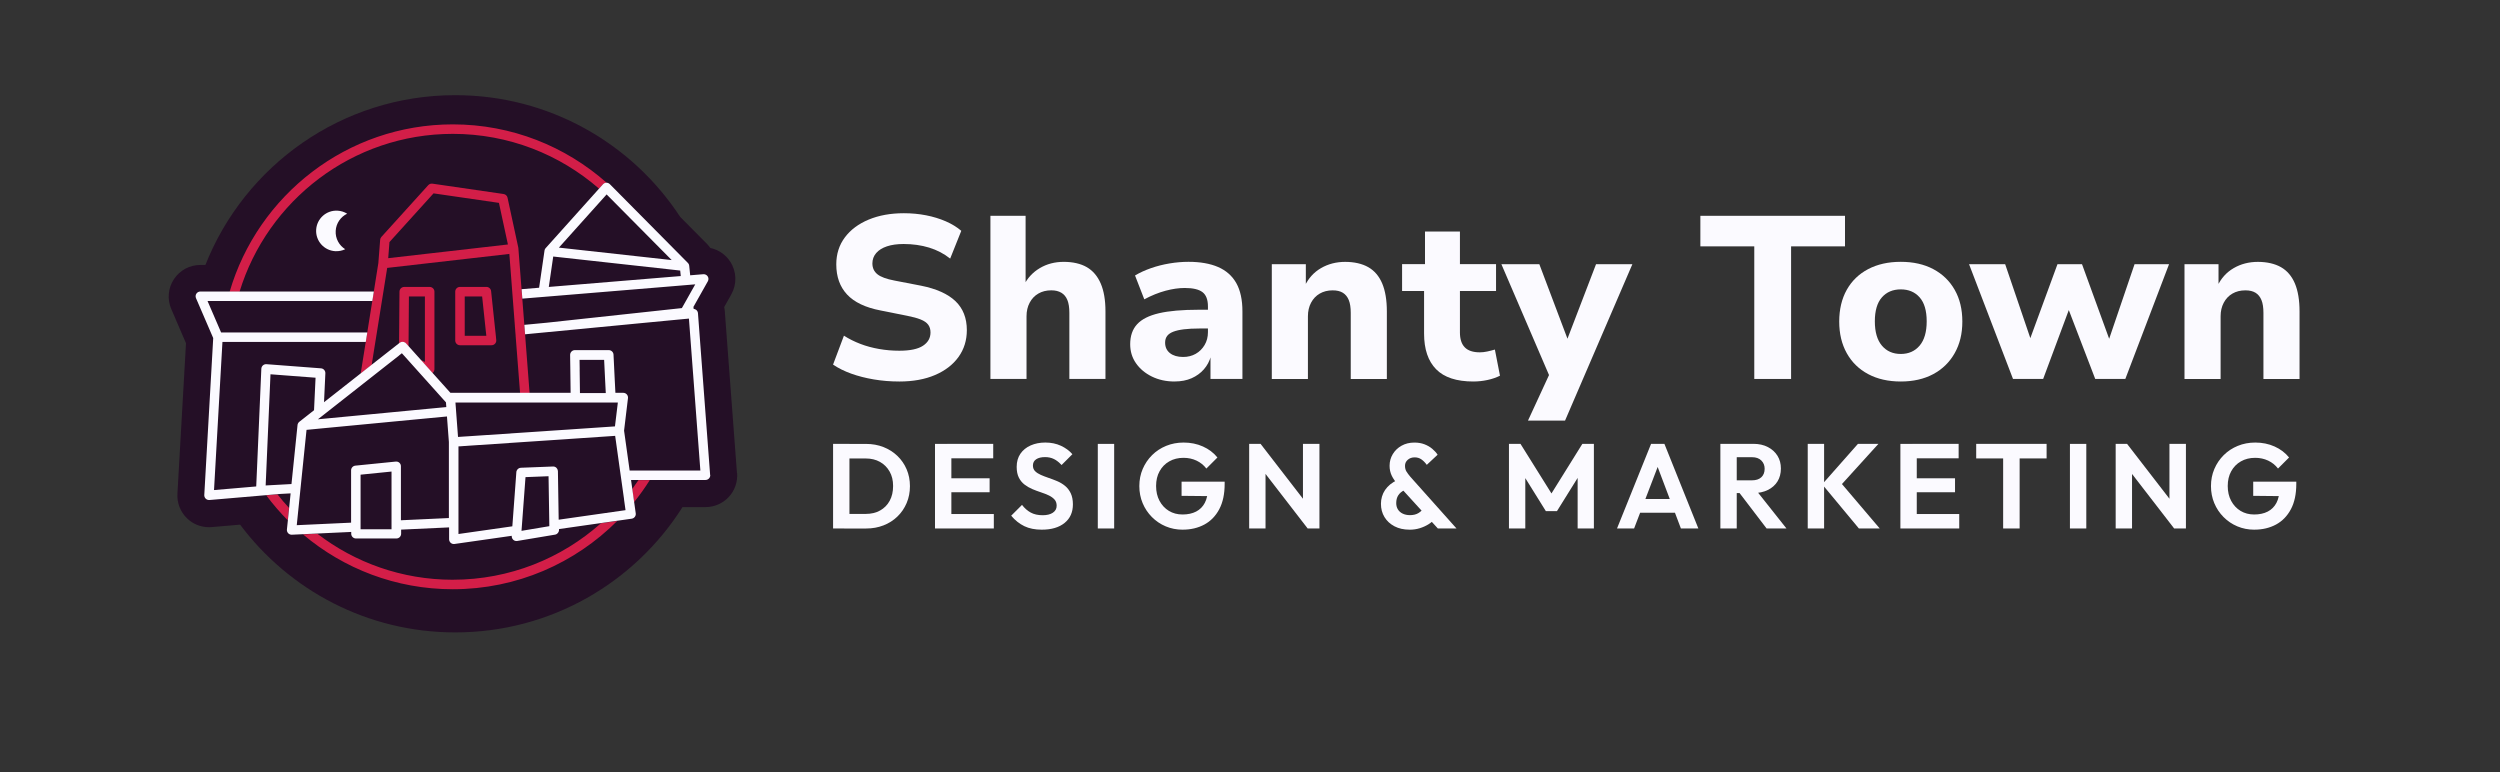 <?xml version="1.0" encoding="UTF-8"?><svg id="Layer_1" xmlns="http://www.w3.org/2000/svg" viewBox="0 0 1080 333.66"><rect x="0" y="0" width="1080" height="333.66" fill="#333333" stroke="none"/><defs><style>.cls-1{fill:none;}.cls-2{fill:#240f26;}.cls-3{fill:#fbfaff;}.cls-4{fill:#d31e48;}</style></defs><path class="cls-2" d="M318.37,204.35l-5.26-69.92c-.04-.6-.13-1.19-.26-1.78l3.07-5.46c2.48-4.42,2.33-9.82-.41-14.08-2-3.12-5.13-5.24-8.65-5.99-.01-.01-.02-.03-.03-.04,0,0,0-.01-.01-.02,0,0,0,0,0,0,0,0,0,0,0,0,0,0,0,0-.01-.01,0,0,0-.01-.01-.02-.03-.04-.06-.07-.08-.11-.08-.11-.16-.22-.25-.33,0,0,0,0,0,0,0,0,0,0,0,0,0,0,0,0,0,0,0,0,0,0,0,0,0,0,0,0,0,0,0,0,0,0,0,0,0,0,0,0,0,0,0,0,0,0,0,0,0,0,0,0,0,0h0s-.03-.04-.05-.06c-.03-.04-.06-.08-.1-.12-.1-.12-.21-.25-.31-.37,0,0,0,0,0,0,0,0-.02-.02-.02-.03-.01-.02-.03-.03-.04-.05-.02-.03-.04-.05-.07-.08,0,0,0,0,0,0-.01-.02-.03-.03-.04-.05-.03-.03-.06-.06-.09-.09,0,0-.02-.02-.02-.03,0,0,0,0,0,0,0,0,0,0,0,0,0,0-.02-.02-.02-.03,0,0,0,0-.01-.01-.02-.02-.03-.03-.05-.05-.01-.01-.02-.02-.03-.03h0s0,0,0,0c-.04-.05-.09-.09-.13-.14,0,0,0,0-.01-.01l-11.63-11.73c-20.72-31.67-56.51-52.59-97.17-52.59h0c-49.01,0-90.93,30.38-107.94,73.34h-2.18c-4.61,0-8.88,2.3-11.43,6.16-2.54,3.86-2.96,8.69-1.13,12.92l6.35,14.73-3.7,65.04c-.23,3.96,1.27,7.82,4.13,10.6,2.57,2.49,5.94,3.85,9.52,3.85.4,0,.79-.02,1.19-.05l12.24-1.05c21.17,28.26,54.92,46.55,92.95,46.55h0c41.33,0,77.6-21.6,98.17-54.13h9.96c3.79,0,7.44-1.59,10.03-4.38,2.58-2.78,3.89-6.54,3.61-10.32Z"/><path class="cls-1" d="M120.9,213.48l-1.03.09c1.58,2.01,3.25,3.96,4.98,5.84l.63-6.17-4.58.25Z"/><path class="cls-1" d="M273.09,211.28c.93-1.26,1.83-2.54,2.7-3.85h-3.24l.54,3.85Z"/><path class="cls-1" d="M241.42,229.01c.02,1.01-.71,1.89-1.71,2.05l-16.33,2.73c-.11.02-.23.03-.34.03-.51,0-1-.19-1.38-.54-.46-.42-.71-1.04-.66-1.67v-.05s-24.72,3.53-24.72,3.53c-.1.01-.19.02-.29.02-.49,0-.97-.18-1.34-.5-.45-.39-.71-.95-.71-1.55v-5.13l-20.72.96v1.78c0,1.13-.92,2.05-2.05,2.05h-17.46c-1.13,0-2.05-.92-2.05-2.05v-.78l-14.59.68c16.23,12.46,36.53,19.88,58.53,19.88,24.54,0,46.97-9.23,63.99-24.4l-18.19,2.6v.36Z"/><path class="cls-1" d="M163.44,113.61l.78-10.05c.04-.45.22-.88.52-1.22l20.25-22.37c.46-.51,1.14-.75,1.81-.65l30.74,4.47c.85.12,1.53.76,1.71,1.6l4.65,21.58c.02.09.03.17.04.26,0,0,0,.01,0,.02l1.37,17.7,7.57-.63,2.33-16.04s0-.02,0-.03c.02-.12.05-.24.09-.35,0-.02.01-.04.02-.05.04-.1.08-.19.13-.28.01-.02.02-.04.04-.06.06-.1.13-.21.22-.3l23.06-25.7c-16.92-14.73-39.02-23.67-63.17-23.67-43.34,0-80.07,28.77-92.13,68.22h57.97l1.98-12.43ZM144.86,108.51c-4.83-.27-8.53-4.4-8.27-9.23.27-4.83,4.4-8.53,9.23-8.27,1.53.08,2.94.56,4.16,1.31-2.78,1.34-4.77,4.11-4.95,7.42-.18,3.3,1.49,6.28,4.11,7.92-1.29.62-2.75.94-4.27.85Z"/><path class="cls-4" d="M258.78,81.5l1.68-1.87c.38-.42.91-.67,1.47-.68.05,0,.1,0,.15,0-17.72-15.68-41-25.22-66.47-25.22-45.62,0-84.22,30.58-96.41,72.32h4.28c12.05-39.44,48.79-68.22,92.13-68.22,24.15,0,46.25,8.93,63.17,23.67Z"/><path class="cls-4" d="M115.03,213.99c2.84,3.81,5.94,7.41,9.27,10.78l.55-5.36c-1.73-1.88-3.4-3.82-4.98-5.84l-4.84.42Z"/><path class="cls-4" d="M195.61,250.45c-22,0-42.3-7.42-58.53-19.88l-6.17.29c17.49,14.77,40.07,23.69,64.71,23.69,27.72,0,52.84-11.29,71.03-29.51l-7.04,1c-17.03,15.17-39.45,24.4-63.99,24.4Z"/><path class="cls-4" d="M275.8,207.43c-.87,1.31-1.77,2.59-2.7,3.85l.8,5.67c2.44-3.04,4.71-6.21,6.79-9.52h-4.88Z"/><path class="cls-4" d="M221.23,125.28l.16,2.04.16,2.04.88,11.41v.17s.16,1.87.16,1.87v.18s.16,1.87.16,1.87v.18s1.92,24.74,1.92,24.74h4.11l-1.94-25.18v-.12s-.16-1.92-.16-1.92v-.12s-.16-1.92-.16-1.92v-.12s-.89-11.35-.89-11.35l-.16-2.04-.16-2.04-1.37-17.7s0-.01,0-.02c0-.07-.02-.15-.03-.22,0-.01,0-.03,0-.04l-4.65-21.58c-.18-.84-.86-1.47-1.71-1.6l-30.74-4.47c-.67-.1-1.36.15-1.81.65l-20.25,22.37c-.3.34-.49.76-.52,1.22l-.78,10.05-1.98,12.43-.33,2.05-.33,2.05-2.17,13.59-.33,2.05-.33,2.05-2.16,13.54,2.37-1.87,2.37-1.86,1.57-9.81.33-2.05.33-2.05,2.17-13.59.33-2.05.33-2.05,1.65-10.33,52.77-6.04,1.2,15.61ZM167.71,111.53l.54-6.96,19.04-21.04,28.25,4.11,3.88,17.97h0s-24.97,2.86-24.97,2.86l-26.75,3.06Z"/><path class="cls-4" d="M214.27,145.67l-.19-1.76-.03-.28-.19-1.76-.03-.28-.29-2.75-.48-4.53-.48-4.53-.42-4.01c-.11-1.04-.99-1.83-2.04-1.83h-11.41c-1.13,0-2.05.92-2.05,2.05v21.1c0,1.13.92,2.05,2.05,2.05h13.64c.58,0,1.14-.25,1.52-.68.39-.43.58-1.01.51-1.59l-.1-.94-.03-.28ZM200.76,142.88v-14.82h7.52l1.09,10.25.39,3.67.09.85.13,1.19.04.33.07.7h-9.32v-2.18Z"/><path class="cls-4" d="M181.7,155.48l3.37,3.76,1.73,1.93c.55-.38.88-1.01.88-1.68v-33.48c0-1.13-.92-2.05-2.05-2.05h-11c-1.13,0-2.04.91-2.05,2.03v.05s-.02,2.05-.02,2.05l-.02,2.05-.03,4.33-.05,6.46-.03,3.63-.02,2.48v1.3s.17-.14.17-.14c.02-.02.04-.03.06-.04.54-.39,1.21-.49,1.81-.3.34.11.66.3.92.58l1.12,1.25.11-14.51.05-6.46v-.62s0-.04,0-.04h6.91v28.27l-1.88-.84Z"/><path class="cls-3" d="M144.86,108.51c1.53.08,2.99-.23,4.27-.85-2.62-1.64-4.3-4.61-4.11-7.92.18-3.3,2.17-6.08,4.95-7.42-1.21-.76-2.63-1.23-4.16-1.31-4.83-.27-8.96,3.44-9.23,8.27-.26,4.83,3.44,8.96,8.27,9.23Z"/><path class="cls-3" d="M306.78,205.23l-5.26-69.92c-.04-.55-.3-1.06-.72-1.41-.33-.27-.73-.44-1.15-.47l-.09-.85,6.23-11.07c.37-.66.35-1.47-.06-2.11-.41-.64-1.14-.99-1.89-.94l-5.68.47-.42-4.11s0-.04-.01-.06c0-.07-.02-.13-.04-.2-.01-.04-.02-.09-.03-.13-.02-.06-.05-.13-.07-.19-.02-.04-.03-.08-.05-.12-.03-.07-.07-.13-.11-.19-.02-.03-.04-.06-.06-.1-.06-.08-.12-.15-.19-.22,0,0-.01-.02-.02-.03h0s-33.72-34.03-33.72-34.03c-.36-.36-.85-.59-1.35-.61-.05,0-.1,0-.15,0-.56.01-1.1.26-1.47.68l-1.68,1.87-23.06,25.7c-.08.09-.15.2-.22.3-.01.02-.02.04-.04.06-.05.09-.1.18-.13.28,0,.02-.02.04-.02.05-.04.11-.07.23-.09.35,0,0,0,.02,0,.03l-2.33,16.04-7.57.63.16,2.04.16,2.04,6.65-.55,2.1-.17,2.1-.17,50.6-4.18,4.2-.35,3.22-.27,2.04-.17,2.04-.17,1.75-.14-1.49,2.64-1.74,3.1-1.74,3.09-.81,1.43-.73.08-4.1.44-15.13,1.64-2.05.22-4.53.49-10.88,1.18-2.05.22-2.05.22-16.84,1.83-1.38.13-2.1.2-2.1.2-4.11.39v.12s.16,1.92.16,1.92v.12s.16,1.92.16,1.92l3.19-.31,2.1-.2,2.1-.2,2.39-.23,16.44-1.57,2.05-.2,2.05-.2,13.36-1.28,2.05-.2,2.05-.2,16.03-1.53,4.09-.39,1.27-.12,1.61-.15,1.69,22.48.16,2.06,3.09,41.09h-30.55l-2.41-17.22,1.69-14.04c.07-.58-.11-1.17-.5-1.61-.39-.44-.95-.69-1.53-.69h-3.4l-.3-5.86-.1-2.05-.07-1.43-.03-.62-.07-1.44-.1-2.06-.15-3.04c-.05-1.09-.96-1.95-2.05-1.95h-14.64c-.55,0-1.07.22-1.46.61-.38.39-.6.92-.59,1.47l.02,1.92.03,2.05.03,2.05.13,10.34h-51.9s-.02,0-.03,0l-7.73-8.61-1.73-1.93-3.37-3.76-5.2-5.8-1.12-1.25c-.26-.28-.57-.48-.92-.58-.6-.19-1.27-.09-1.81.3-.02.02-.04.03-.06.04l-.18.14-1.96,1.54-2.21,1.73-7.68,6.03-2.37,1.86-2.37,1.87-15.89,12.49.58-12.5c.05-1.11-.79-2.06-1.89-2.14l-23.56-1.79c-.56-.04-1.1.14-1.52.51-.41.37-.66.89-.69,1.45l-1.77,40.86-.33,7.51-.11,2.49-18.23,1.56,2.95-51.93.69-12.05h61.92l.33-2.05.33-2.05h-63.16l-5.86-13.59h71.19l.33-2.05.33-2.05h-74.96c-.69,0-1.33.35-1.71.92-.38.58-.44,1.31-.17,1.94l7.44,17.25-3.86,67.79c-.03.59.19,1.17.62,1.59.38.37.9.58,1.43.58.06,0,.12,0,.18,0l24.62-2.11,4.84-.42,1.03-.09,4.58-.25-.63,6.17-.55,5.36-.42,4.07c-.06.59.14,1.18.55,1.62.39.41.93.64,1.49.64.03,0,.06,0,.09,0l4.89-.23,6.17-.29,14.59-.68v.78c0,1.13.92,2.05,2.05,2.05h17.46c1.13,0,2.05-.92,2.05-2.05v-1.78l20.72-.96v5.13c0,.59.26,1.16.71,1.55.37.33.85.5,1.34.5.1,0,.19,0,.29-.02l24.72-3.53v.05c-.05.63.19,1.24.66,1.67.38.35.87.54,1.38.54.11,0,.23,0,.34-.03l16.33-2.73c1-.17,1.73-1.04,1.71-2.05v-.36s18.18-2.6,18.18-2.6l7.04-1,6.19-.88c1.12-.16,1.9-1.2,1.74-2.31l-.69-4.9-.8-5.67-.54-3.85h32.18c.57,0,1.11-.24,1.5-.66.39-.42.58-.98.54-1.55ZM237.08,123.97l1.91-13.15,4.47.49,40.5,4.47,4.67.52,5.22.58.24,2.38-4.17.34-4.25.35-48.57,4.01ZM290.17,112.35l-3.44-.38-4.8-.53-40.49-4.47,20.38-22.71.24-.27,21.44,21.63,6.67,6.73ZM269.58,215.75l.65,4.64-5.55.79-23.33,3.33-.27-17.09-.03-2.05-.03-1.82c0-.08-.02-.15-.03-.23-.06-.47-.27-.9-.61-1.23-.4-.38-.94-.59-1.49-.56l-13.87.54c-.81.03-1.5.54-1.8,1.25-.09.2-.15.42-.16.65l-.1,1.4-.15,2.05-1.48,19.95-23.27,3.32v-37.85l.51-.03h.2s1.86-.14,1.86-.14h.19s2.05-.15,2.05-.15l43.85-2.94,2.05-.14,2.05-.14,11.86-.8,2.05-.14,1.02-.07.83,5.93,1.27,9.09.29,2.05.29,2.05,1.17,8.32ZM237.3,227.31l-12.01,2.01.03-.44.16-2.09,1.44-19.35.1-1.32,9.95-.39.03,1.71.28,17.67.03,2.07v.14ZM169.13,228.63h-13.36v-23.57l7.92-.8,2.08-.21,2.08-.21,1.29-.13v24.92ZM172.55,199.92c-.43-.39-1-.58-1.58-.52l-2.77.28-2.08.21-2.08.21-10.53,1.06c-1.05.11-1.84.99-1.84,2.04v22.59l-19.34.9-4.13.19.37-3.65,1.05-10.22.03-.28.18-1.79.03-.29.18-1.78.03-.3,2.35-22.87,2.84-.27,2.06-.2,2.06-.2,16.38-1.56,9.78-.93,2.07-.2,2.07-.2,23.4-2.22.83,11.05v32.83l-20.72.96v-23.35c0-.58-.25-1.13-.68-1.52ZM114.9,206.64l1.95-44.95,19.47,1.48-.66,14.05-6.36,5s-.06.06-.1.09c-.04.03-.08.07-.11.1-.04.05-.08.1-.12.15-.03.04-.06.08-.09.12-.04.05-.07.11-.1.17-.02.04-.05.08-.07.12-.03.07-.05.14-.08.2-.01.04-.03.07-.04.11-.03.11-.05.22-.06.34,0,0,0,0,0,0l-2.6,25.32-.02.17-5.27.29-3.74.2-2.14.12.13-3.07ZM172.37,153.58l1.24-.98.81.9,1.44,1.6,3.37,3.76,12.39,13.81,1.04,1.16.07.99.08,1.04h0s-5.9.56-5.9.56l-16.84,1.6-2.07.2-2.07.2-26.33,2.5-2.06.2-.21.02h0s.22-.17.22-.17l2.13-1.67,15.2-11.94,2.37-1.87,2.37-1.86,8.14-6.4,2.21-1.73,2.21-1.74.2-.16ZM250.43,159.66l-.03-2.05-.03-2.05v-.11s2.66,0,2.66,0h7.96l.03.67.1,2.06.08,1.65.02.4.08,1.65.1,2.05.3,5.86h-11.16l-.13-10.12ZM248.56,173.88h18.35l-.62,5.13-.63,5.19h0s-1.16.08-1.16.08l-2.05.14-11.7.79-2.05.14-2.05.14-44.39,2.98-1.42.09-.64.04-1.43.1-.63.04-.28.02h0s-.3-4.01-.3-4.01l-.35-4.67-.04-.51-.15-2.04-.02-.31-.13-1.73h0s-.03-.34-.03-.34l-.09-1.27h51.79Z"/><path class="cls-3" d="M388.48,164.81c-3.8,0-7.46-.3-11-.9-3.53-.6-6.78-1.43-9.75-2.5-2.97-1.07-5.58-2.37-7.85-3.9l4.7-12.5c2.2,1.4,4.56,2.58,7.1,3.55,2.53.97,5.23,1.7,8.1,2.2,2.86.5,5.76.75,8.7.75,4.66,0,8.08-.71,10.25-2.15,2.17-1.43,3.25-3.35,3.25-5.75,0-1.33-.33-2.45-1-3.35-.67-.9-1.75-1.65-3.25-2.25s-3.45-1.13-5.85-1.6l-11.5-2.3c-6.53-1.26-11.35-3.56-14.45-6.9-3.1-3.33-4.65-7.66-4.65-13,0-4.46,1.23-8.35,3.7-11.65,2.46-3.3,5.9-5.86,10.3-7.7,4.4-1.83,9.46-2.75,15.2-2.75,3.33,0,6.53.3,9.6.9,3.06.6,5.9,1.47,8.5,2.6,2.6,1.13,4.83,2.5,6.7,4.1l-4.8,12c-2.67-2.13-5.7-3.71-9.1-4.75-3.4-1.03-7.06-1.55-11-1.55-2.8,0-5.2.33-7.2,1-2,.67-3.55,1.63-4.65,2.9-1.1,1.27-1.65,2.77-1.65,4.5,0,1.93.72,3.48,2.15,4.65,1.43,1.17,3.91,2.08,7.45,2.75l11.4,2.2c6.66,1.33,11.63,3.57,14.9,6.7,3.26,3.13,4.9,7.3,4.9,12.5,0,4.4-1.2,8.26-3.6,11.6-2.4,3.33-5.78,5.93-10.15,7.8-4.37,1.87-9.51,2.8-15.45,2.8Z"/><path class="cls-3" d="M427.86,163.71v-70.48h15.2v30.09h-.8c1.6-3.2,3.91-5.7,6.95-7.5,3.03-1.8,6.48-2.7,10.35-2.7s7.31.77,9.95,2.3c2.63,1.53,4.63,3.88,6,7.05,1.37,3.17,2.05,7.18,2.05,12.05v29.19h-15.6v-28.59c0-2.26-.28-4.1-.85-5.5-.57-1.4-1.43-2.45-2.6-3.15-1.17-.7-2.62-1.05-4.35-1.05-2.13,0-4,.47-5.6,1.4-1.6.93-2.85,2.25-3.75,3.95-.9,1.7-1.35,3.65-1.35,5.85v27.09h-15.59Z"/><path class="cls-3" d="M507.44,164.81c-3.67,0-6.95-.72-9.85-2.15-2.9-1.43-5.18-3.35-6.85-5.75-1.67-2.4-2.5-5.13-2.5-8.2,0-3.6,1-6.48,3-8.65,2-2.17,5.15-3.75,9.45-4.75,4.3-1,9.98-1.5,17.04-1.5h5.9v8.1h-5.5c-2.6,0-4.83.12-6.7.35-1.87.23-3.4.58-4.6,1.05-1.2.47-2.08,1.08-2.65,1.85-.57.77-.85,1.72-.85,2.85,0,1.93.7,3.45,2.1,4.55,1.4,1.1,3.3,1.65,5.7,1.65,2,0,3.8-.45,5.4-1.35,1.6-.9,2.88-2.17,3.85-3.8.97-1.63,1.45-3.48,1.45-5.55v-11.1c0-2.93-.78-5-2.35-6.2-1.57-1.2-4.12-1.8-7.65-1.8-2.6,0-5.38.4-8.35,1.2-2.97.8-6.02,2.03-9.15,3.7l-4-10.3c2-1.2,4.28-2.25,6.85-3.15,2.56-.9,5.25-1.58,8.05-2.05,2.8-.47,5.53-.7,8.2-.7,5.06,0,9.33.75,12.8,2.25,3.46,1.5,6.08,3.82,7.85,6.95,1.76,3.13,2.65,7.2,2.65,12.2v29.19h-13.8v-9.9h.2c-.6,2.2-1.62,4.12-3.05,5.75-1.43,1.63-3.2,2.92-5.3,3.85-2.1.93-4.55,1.4-7.35,1.4Z"/><path class="cls-3" d="M549.42,163.71v-49.58h14.7v9.5h-.5c1.6-3.4,3.95-6,7.05-7.8,3.1-1.8,6.58-2.7,10.45-2.7s7.33.77,10,2.3c2.67,1.53,4.66,3.88,6,7.05,1.33,3.17,2,7.18,2,12.05v29.19h-15.6v-28.59c0-2.26-.28-4.1-.85-5.5-.57-1.4-1.42-2.45-2.55-3.15-1.13-.7-2.6-1.05-4.4-1.05-2.13,0-4,.47-5.6,1.4-1.6.93-2.85,2.25-3.75,3.95s-1.35,3.65-1.35,5.85v27.09h-15.59Z"/><path class="cls-3" d="M636.5,164.81c-7.27,0-12.63-1.76-16.1-5.3-3.47-3.53-5.2-8.66-5.2-15.4v-18.39h-9.5v-11.6h9.9v-14.1h15.09v14.1h15.6v11.6h-15.6v17.89c0,2.87.7,5.02,2.1,6.45,1.4,1.43,3.56,2.15,6.5,2.15,1,0,2.05-.12,3.15-.35,1.1-.23,2.21-.52,3.35-.85l2.2,11.3c-1.6.8-3.4,1.42-5.4,1.85-2,.43-4.03.65-6.1.65Z"/><path class="cls-3" d="M660.09,181.7l10.8-23.39v7.7l-22.29-51.88h16.39l13.1,34.69h-1.9l13.3-34.69h15.7l-29.09,67.58h-16Z"/><path class="cls-3" d="M757.85,163.71v-57.28h-23.29v-13.2h62.48v13.2h-23.29v57.28h-15.89Z"/><path class="cls-3" d="M821.13,164.81c-5.4,0-10.1-1.07-14.09-3.2-4-2.13-7.08-5.15-9.25-9.05-2.17-3.9-3.25-8.45-3.25-13.65s1.08-9.83,3.25-13.7c2.17-3.86,5.25-6.85,9.25-8.95,4-2.1,8.7-3.15,14.09-3.15s10.08,1.05,14.05,3.15c3.96,2.1,7.05,5.08,9.25,8.95,2.2,3.87,3.3,8.43,3.3,13.7s-1.1,9.75-3.3,13.65c-2.2,3.9-5.28,6.92-9.25,9.05-3.97,2.13-8.65,3.2-14.05,3.2ZM821.13,152.91c3.4,0,6.11-1.2,8.15-3.6,2.03-2.4,3.05-5.9,3.05-10.5s-1.02-8.05-3.05-10.35c-2.03-2.3-4.75-3.45-8.15-3.45s-6.12,1.15-8.15,3.45c-2.03,2.3-3.05,5.75-3.05,10.35s1.02,8.1,3.05,10.5c2.03,2.4,4.75,3.6,8.15,3.6Z"/><path class="cls-3" d="M869.62,163.71l-18.99-49.58h15.6l11.5,33.79h-1.3l12.4-33.79h10.6l12.3,33.79h-1.1l11.5-33.79h14.9l-18.89,49.58h-13l-13.5-35.19h4.1l-13.1,35.19h-13Z"/><path class="cls-3" d="M943.7,163.71v-49.58h14.7v9.5h-.5c1.6-3.4,3.95-6,7.05-7.8,3.1-1.8,6.58-2.7,10.45-2.7s7.33.77,10,2.3c2.67,1.53,4.66,3.88,6,7.05,1.33,3.17,2,7.18,2,12.05v29.19h-15.6v-28.59c0-2.26-.28-4.1-.85-5.5-.57-1.4-1.42-2.45-2.55-3.15-1.13-.7-2.6-1.05-4.4-1.05-2.13,0-4,.47-5.6,1.4-1.6.93-2.85,2.25-3.75,3.95s-1.35,3.65-1.35,5.85v27.09h-15.59Z"/><path class="cls-3" d="M359.89,228.3v-36.54h7.07v36.54h-7.07ZM364.72,228.3v-6.29h9.3c2.36,0,4.42-.49,6.19-1.48,1.77-.99,3.15-2.38,4.13-4.18.99-1.8,1.48-3.93,1.48-6.39s-.5-4.48-1.51-6.26c-1.01-1.78-2.39-3.17-4.16-4.16-1.77-.99-3.81-1.48-6.13-1.48h-9.46v-6.29h9.57c2.7,0,5.21.45,7.51,1.35,2.3.9,4.31,2.18,6.03,3.82,1.72,1.65,3.05,3.58,4,5.8.95,2.22,1.43,4.64,1.43,7.28s-.48,5.07-1.43,7.3c-.95,2.24-2.28,4.18-3.98,5.82-1.7,1.65-3.7,2.92-6,3.82-2.31.9-4.79,1.35-7.46,1.35h-9.51Z"/><path class="cls-3" d="M403.92,228.3v-36.54h7.07v36.54h-7.07ZM409.11,197.99v-6.24h19.96v6.24h-19.96ZM409.11,212.65v-6.03h18.4v6.03h-18.4ZM409.11,228.3v-6.24h20.22v6.24h-20.22Z"/><path class="cls-3" d="M450.08,228.82c-2.95,0-5.47-.5-7.56-1.51-2.1-1.01-3.99-2.51-5.69-4.52l4.68-4.68c1.07,1.42,2.32,2.52,3.74,3.3,1.42.78,3.15,1.17,5.2,1.17,1.84,0,3.3-.36,4.39-1.09,1.09-.73,1.64-1.73,1.64-3.01,0-1.11-.31-2.01-.94-2.7-.62-.69-1.45-1.28-2.47-1.77-1.02-.48-2.15-.93-3.38-1.33-1.23-.4-2.46-.86-3.69-1.38-1.23-.52-2.36-1.17-3.38-1.95-1.02-.78-1.85-1.78-2.47-3.01-.62-1.23-.94-2.78-.94-4.65,0-2.22.54-4.11,1.61-5.67,1.07-1.56,2.55-2.76,4.42-3.59,1.87-.83,3.98-1.25,6.34-1.25,2.5,0,4.75.47,6.76,1.4,2.01.94,3.66,2.15,4.94,3.64l-4.68,4.68c-1.07-1.18-2.18-2.05-3.3-2.6-1.13-.55-2.4-.83-3.82-.83-1.63,0-2.91.31-3.85.94-.94.62-1.4,1.52-1.4,2.7,0,1.01.31,1.82.94,2.44.62.62,1.45,1.16,2.47,1.61,1.02.45,2.15.88,3.38,1.3,1.23.42,2.46.88,3.69,1.4,1.23.52,2.36,1.2,3.38,2.03,1.02.83,1.85,1.9,2.47,3.2.62,1.3.94,2.9.94,4.81,0,3.4-1.2,6.07-3.59,8.01-2.39,1.94-5.67,2.91-9.82,2.91Z"/><path class="cls-3" d="M474.25,228.3v-36.54h7.07v36.54h-7.07Z"/><path class="cls-3" d="M510.9,228.82c-2.6,0-5.03-.48-7.3-1.43-2.27-.95-4.26-2.3-5.98-4.03-1.72-1.73-3.05-3.73-4-6-.95-2.27-1.43-4.72-1.43-7.36s.48-5.14,1.46-7.41c.97-2.27,2.32-4.26,4.05-5.98,1.73-1.72,3.76-3.05,6.08-4,2.32-.95,4.83-1.43,7.54-1.43,3.01,0,5.79.56,8.32,1.69,2.53,1.13,4.63,2.71,6.29,4.76l-4.78,4.78c-1.14-1.49-2.57-2.63-4.26-3.43-1.7-.8-3.57-1.2-5.61-1.2-2.32,0-4.38.51-6.16,1.53-1.79,1.02-3.18,2.44-4.18,4.26-1.01,1.82-1.51,3.94-1.51,6.37s.49,4.57,1.48,6.42c.99,1.85,2.34,3.3,4.05,4.34,1.72,1.04,3.68,1.56,5.9,1.56s4.24-.42,5.87-1.27c1.63-.85,2.88-2.1,3.74-3.74.87-1.65,1.3-3.67,1.3-6.06l4.63,3.17-15.96-.16v-6.13h18.61v.99c0,4.37-.78,8.01-2.34,10.94s-3.7,5.13-6.42,6.6c-2.72,1.47-5.85,2.21-9.38,2.21Z"/><path class="cls-3" d="M539.64,228.3v-36.54h4.94l2.13,7.07v29.47h-7.07ZM564.91,228.3l-21.68-28.07,1.35-8.47,21.68,28.07-1.35,8.47ZM564.91,228.3l-2.03-6.86v-29.68h7.12v36.54h-5.09Z"/><path class="cls-3" d="M608.93,228.82c-2.5,0-4.67-.49-6.52-1.46s-3.29-2.3-4.31-3.98c-1.02-1.68-1.53-3.59-1.53-5.74s.6-4.21,1.79-5.98c1.2-1.77,2.97-3.21,5.33-4.31l3.07,4.37c-1.18.55-2.07,1.29-2.68,2.21-.61.92-.91,2.05-.91,3.41,0,1.04.24,1.95.73,2.73.48.78,1.18,1.39,2.08,1.82.9.43,1.94.65,3.12.65,1.49,0,2.74-.31,3.74-.94s1.8-1.42,2.39-2.39l4.57,4.99c-.69.83-1.59,1.59-2.7,2.29-1.11.69-2.36,1.26-3.74,1.69-1.39.43-2.86.65-4.42.65ZM621.15,228.3l-17.05-18.71c-1.28-1.42-2.23-2.78-2.86-4.08-.62-1.3-.94-2.73-.94-4.29,0-1.84.46-3.52,1.38-5.04.92-1.52,2.18-2.74,3.8-3.64,1.61-.9,3.46-1.35,5.54-1.35,1.63,0,3.08.25,4.37.75s2.4,1.15,3.35,1.95c.95.8,1.72,1.65,2.31,2.55l-4.68,4.37c-.73-1.01-1.51-1.79-2.34-2.37s-1.8-.86-2.91-.86c-1.18,0-2.17.35-2.96,1.04-.8.69-1.2,1.56-1.2,2.6,0,.97.21,1.79.62,2.47.42.68.99,1.45,1.72,2.31l19.91,22.3h-8.06Z"/><path class="cls-3" d="M651.87,228.3v-36.54h4.99l14.81,23.7h-2.86l14.76-23.7h4.99v36.54h-7.02v-24.43l1.35.42-10.29,16.53h-4.78l-10.29-16.53,1.4-.42v24.43h-7.07Z"/><path class="cls-3" d="M698.55,228.3l14.71-36.54h5.77l14.66,36.54h-7.54l-11.33-29.99h2.6l-11.49,29.99h-7.38ZM706.35,221.49v-5.93h19.65v5.93h-19.65Z"/><path class="cls-3" d="M743.2,228.3v-36.54h7.07v36.54h-7.07ZM748.4,213.01v-5.51h8.47c1.73,0,3.08-.44,4.03-1.33.95-.88,1.43-2.11,1.43-3.67,0-1.42-.48-2.61-1.43-3.56-.95-.95-2.3-1.43-4.03-1.43h-8.47v-5.77h9.1c2.36,0,4.43.46,6.21,1.38,1.78.92,3.17,2.18,4.16,3.77.99,1.59,1.48,3.43,1.48,5.51s-.49,4.01-1.48,5.59c-.99,1.58-2.38,2.81-4.18,3.69-1.8.88-3.9,1.33-6.29,1.33h-8.99ZM763.17,228.3l-12.06-15.8,6.5-2.03,14.14,17.83h-8.58Z"/><path class="cls-3" d="M780.94,228.3v-36.54h7.07v36.54h-7.07ZM803.04,228.3l-15.85-19.08,15.44-17.47h8.84l-17.21,18.97.05-3.27,17.73,20.85h-8.99Z"/><path class="cls-3" d="M820.97,228.3v-36.54h7.07v36.54h-7.07ZM826.17,197.99v-6.24h19.96v6.24h-19.96ZM826.17,212.65v-6.03h18.4v6.03h-18.4ZM826.17,228.3v-6.24h20.22v6.24h-20.22Z"/><path class="cls-3" d="M853.72,198.04v-6.29h30.41v6.29h-30.41ZM865.36,228.3v-35.76h7.12v35.76h-7.12Z"/><path class="cls-3" d="M894.21,228.3v-36.54h7.07v36.54h-7.07Z"/><path class="cls-3" d="M913.97,228.3v-36.54h4.94l2.13,7.07v29.47h-7.07ZM939.23,228.3l-21.68-28.07,1.35-8.47,21.68,28.07-1.35,8.47ZM939.23,228.3l-2.03-6.86v-29.68h7.12v36.54h-5.09Z"/><path class="cls-3" d="M973.85,228.82c-2.6,0-5.03-.48-7.3-1.43-2.27-.95-4.26-2.3-5.98-4.03-1.72-1.73-3.05-3.73-4-6-.95-2.27-1.43-4.72-1.43-7.36s.48-5.14,1.46-7.41c.97-2.27,2.32-4.26,4.05-5.98,1.73-1.72,3.76-3.05,6.08-4,2.32-.95,4.83-1.43,7.54-1.43,3.01,0,5.79.56,8.32,1.69,2.53,1.13,4.63,2.71,6.29,4.76l-4.78,4.78c-1.14-1.49-2.56-2.63-4.26-3.43-1.7-.8-3.57-1.2-5.61-1.2-2.32,0-4.38.51-6.16,1.53-1.79,1.02-3.18,2.44-4.18,4.26-1.01,1.82-1.51,3.94-1.51,6.37s.49,4.57,1.48,6.42c.99,1.85,2.34,3.3,4.05,4.34,1.72,1.04,3.68,1.56,5.9,1.56s4.24-.42,5.87-1.27c1.63-.85,2.88-2.1,3.74-3.74.87-1.65,1.3-3.67,1.3-6.06l4.63,3.17-15.96-.16v-6.13h18.61v.99c0,4.37-.78,8.01-2.34,10.94s-3.7,5.13-6.42,6.6c-2.72,1.47-5.85,2.21-9.38,2.21Z"/></svg>